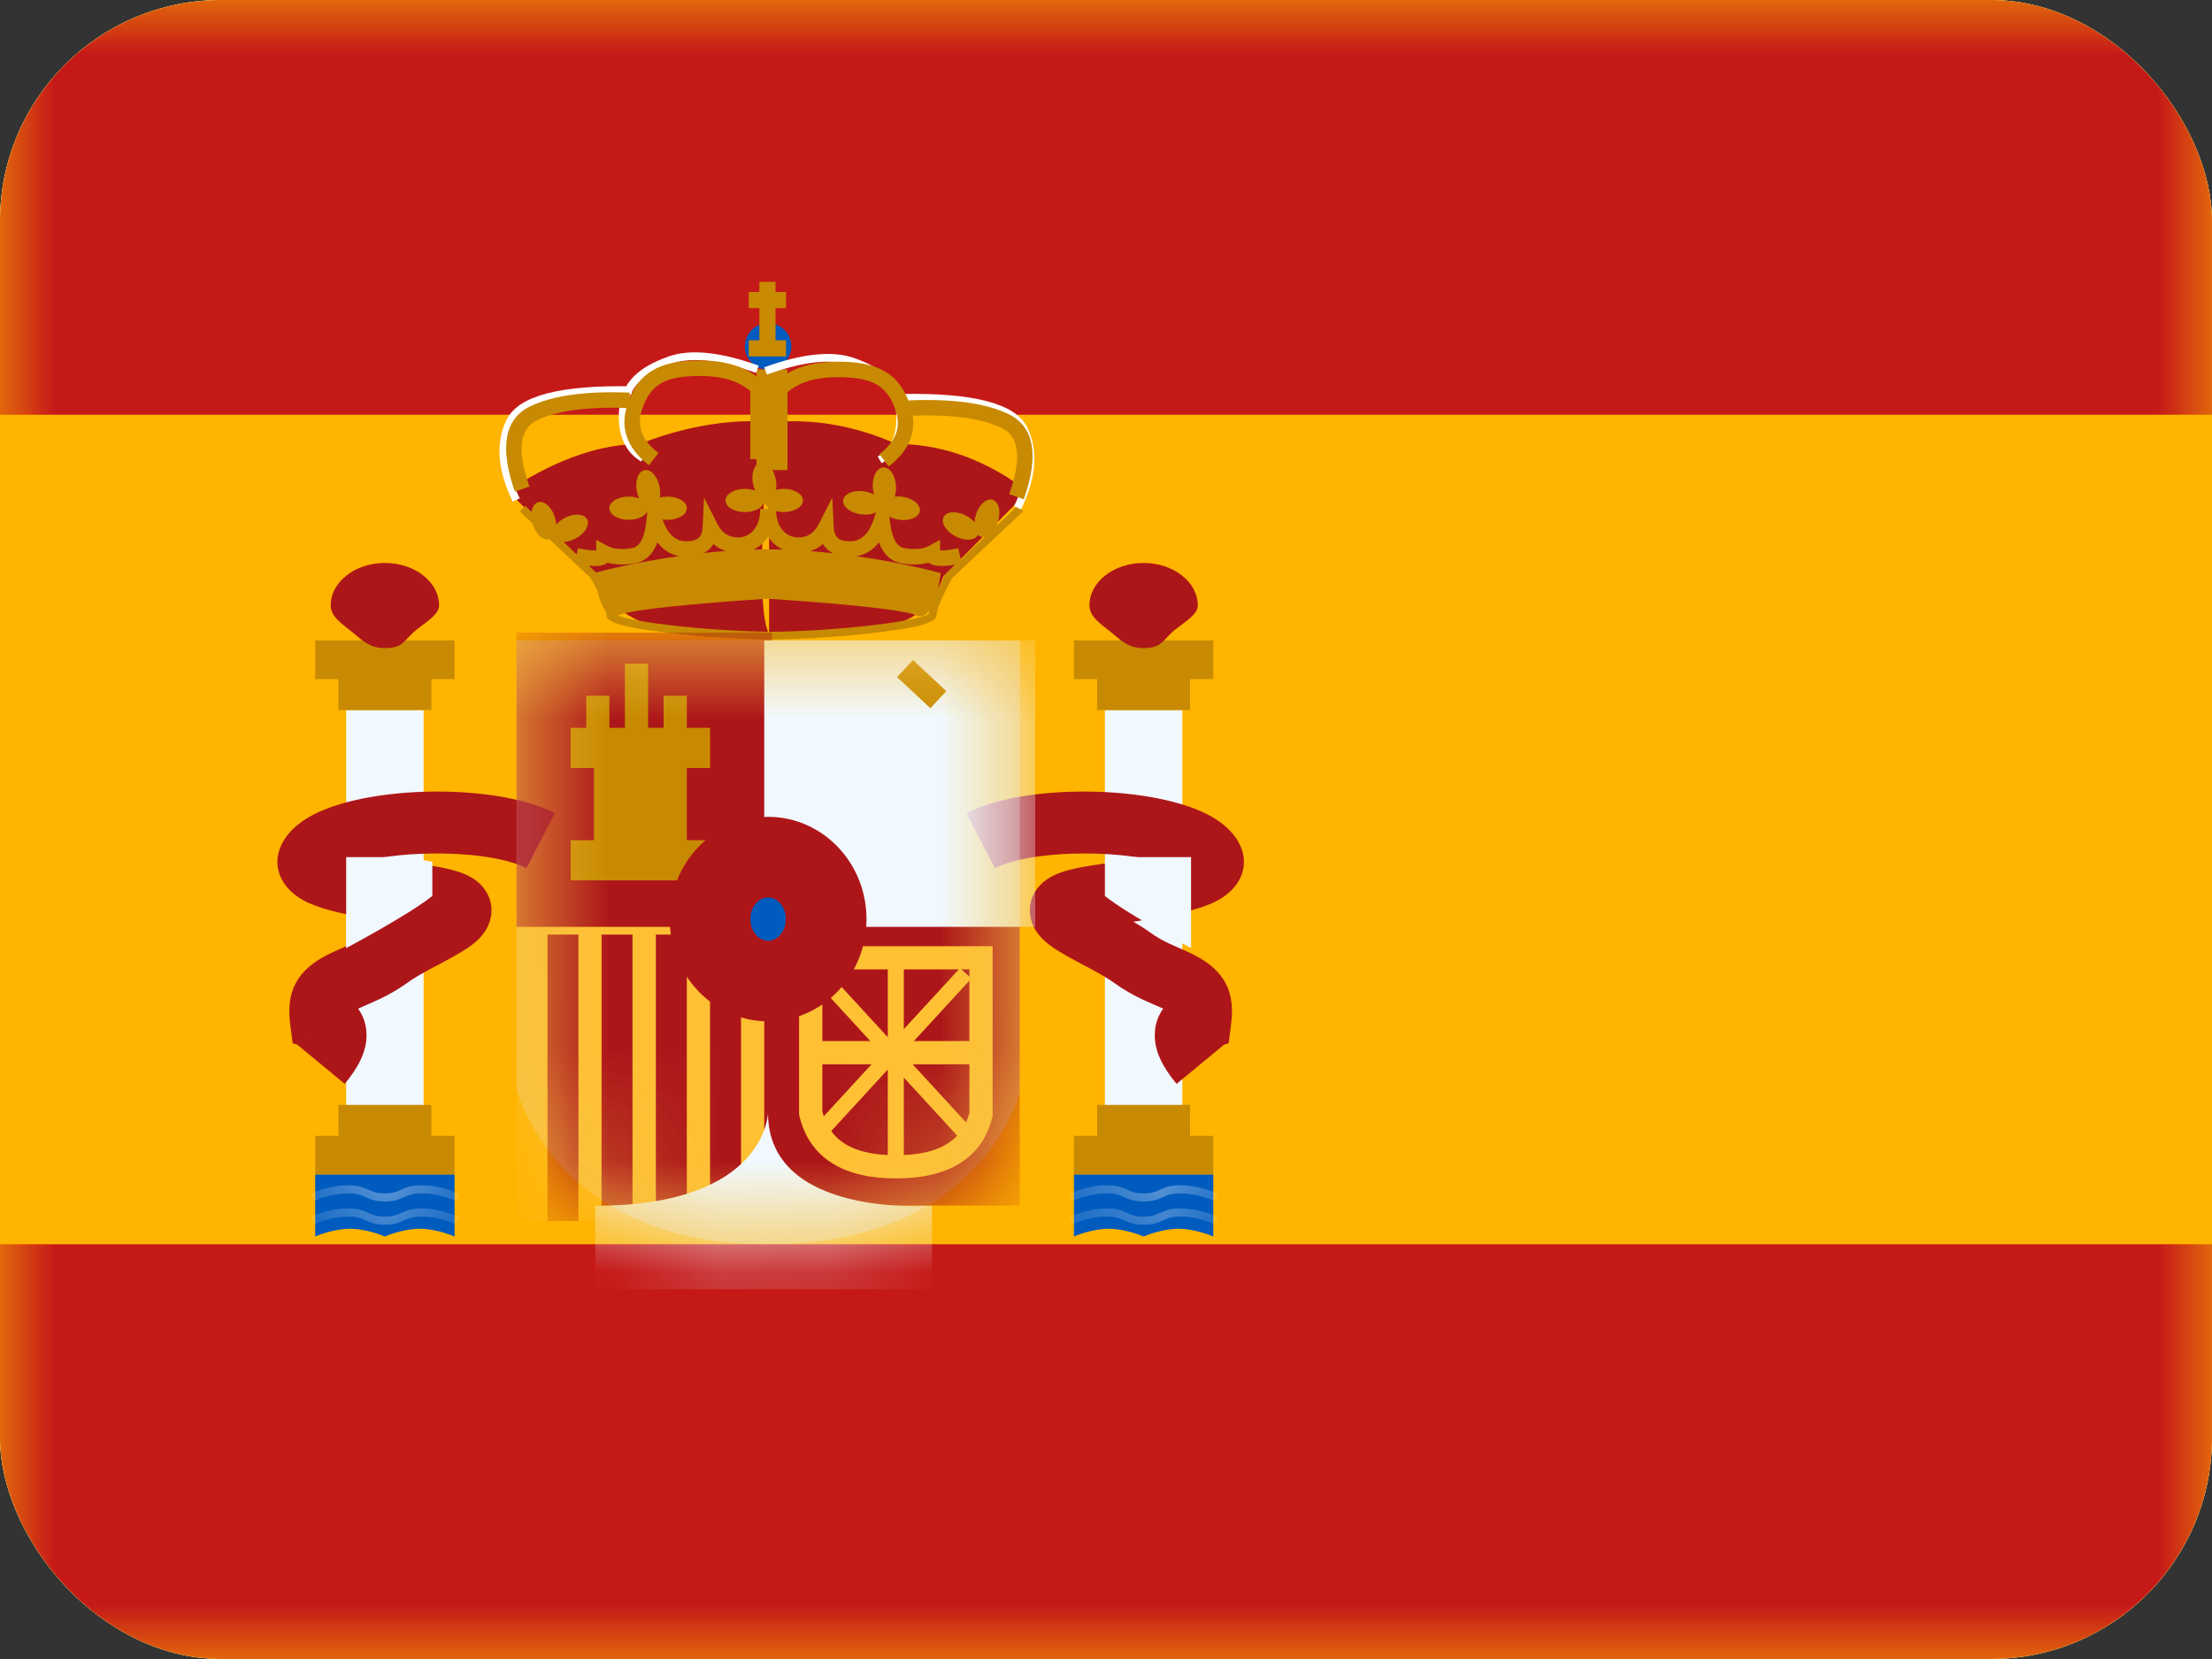 <svg width="20" height="15" viewBox="0 0 20 15" fill="none" xmlns="http://www.w3.org/2000/svg">
<rect x="0" y="0" width="20" height="15" fill="#333333" stroke="none"/>
<g clip-path="url(#clip0_2831_5812)">
<rect width="20" height="15" rx="2" fill="white"/>
<path fill-rule="evenodd" clip-rule="evenodd" d="M0 0V15H20V0H0Z" fill="#FFB400"/>
<mask id="mask0_2831_5812" style="mask-type:luminance" maskUnits="userSpaceOnUse" x="0" y="0" width="20" height="15">
<path fill-rule="evenodd" clip-rule="evenodd" d="M0 0V15H20V0H0Z" fill="white"/>
</mask>
<g mask="url(#mask0_2831_5812)">
<path fill-rule="evenodd" clip-rule="evenodd" d="M0 0V3.75H20V0H0Z" fill="#C51918"/>
<path fill-rule="evenodd" clip-rule="evenodd" d="M0 11.25V15H20V11.25H0Z" fill="#C51918"/>
<rect x="3.13" y="6.42" width="0.7" height="3.64" fill="#F1F9FF"/>
<path fill-rule="evenodd" clip-rule="evenodd" d="M4.11 5.79H2.85V6.14H3.06V6.42H3.9V6.14H4.11V5.79Z" fill="#C88A02"/>
<path fill-rule="evenodd" clip-rule="evenodd" d="M3.9 10.27H4.11V10.62H2.85V10.27H3.06V9.99H3.9V10.27Z" fill="#C88A02"/>
<path fill-rule="evenodd" clip-rule="evenodd" d="M3.48 5.86C3.633 5.86 3.648 5.802 3.738 5.717C3.808 5.65 3.97 5.568 3.97 5.475C3.97 5.262 3.751 5.09 3.48 5.09C3.21 5.09 2.99 5.262 2.99 5.475C2.99 5.578 3.102 5.648 3.187 5.717C3.276 5.79 3.341 5.86 3.48 5.86Z" fill="#AD1619"/>
<path fill-rule="evenodd" clip-rule="evenodd" d="M2.85 10.62H4.11V11.18C4.11 11.18 3.952 11.11 3.795 11.11C3.637 11.11 3.48 11.18 3.48 11.18C3.48 11.18 3.322 11.11 3.165 11.11C3.007 11.11 2.85 11.18 2.85 11.18V10.62Z" fill="#005BBF"/>
<mask id="mask1_2831_5812" style="mask-type:luminance" maskUnits="userSpaceOnUse" x="2" y="10" width="3" height="2">
<path fill-rule="evenodd" clip-rule="evenodd" d="M2.85 10.62H4.11V11.18C4.11 11.18 3.952 11.11 3.795 11.11C3.637 11.11 3.48 11.18 3.48 11.18C3.48 11.18 3.322 11.11 3.165 11.11C3.007 11.11 2.85 11.18 2.85 11.18V10.62Z" fill="white"/>
</mask>
<g mask="url(#mask1_2831_5812)">
<path d="M2.838 11.07L2.811 11.003C2.924 10.952 3.038 10.927 3.152 10.927C3.226 10.927 3.264 10.937 3.33 10.966C3.387 10.992 3.417 11 3.48 11C3.543 11 3.572 10.992 3.63 10.966C3.695 10.937 3.734 10.927 3.807 10.927C3.921 10.927 4.035 10.952 4.149 11.003L4.121 11.07C4.016 11.023 3.912 11 3.807 11C3.745 11 3.715 11.008 3.657 11.033C3.592 11.062 3.553 11.073 3.48 11.073C3.406 11.073 3.368 11.062 3.302 11.033C3.245 11.008 3.215 11 3.152 11C3.048 11 2.943 11.023 2.838 11.07Z" fill="white"/>
<path d="M2.838 10.86L2.811 10.793C2.924 10.742 3.038 10.717 3.152 10.717C3.226 10.717 3.264 10.727 3.33 10.756C3.387 10.782 3.417 10.79 3.48 10.79C3.543 10.79 3.572 10.782 3.63 10.756C3.695 10.727 3.734 10.717 3.807 10.717C3.921 10.717 4.035 10.742 4.149 10.793L4.121 10.86C4.016 10.813 3.912 10.79 3.807 10.79C3.745 10.79 3.715 10.798 3.657 10.823C3.592 10.852 3.553 10.863 3.48 10.863C3.406 10.863 3.368 10.852 3.302 10.823C3.245 10.798 3.215 10.79 3.152 10.79C3.048 10.79 2.943 10.813 2.838 10.86Z" fill="white"/>
</g>
<rect x="9.99" y="6.42" width="0.7" height="3.64" fill="#F1F9FF"/>
<path fill-rule="evenodd" clip-rule="evenodd" d="M10.97 5.79H9.71V6.14H9.92V6.42H10.76V6.14H10.97V5.79Z" fill="#C88A02"/>
<path fill-rule="evenodd" clip-rule="evenodd" d="M10.76 10.27H10.97V10.62H9.71V10.27H9.92V9.99H10.76V10.27Z" fill="#C88A02"/>
<path fill-rule="evenodd" clip-rule="evenodd" d="M10.34 5.86C10.492 5.86 10.507 5.802 10.597 5.717C10.667 5.65 10.83 5.568 10.83 5.475C10.83 5.262 10.61 5.09 10.34 5.09C10.069 5.09 9.85 5.262 9.85 5.475C9.85 5.578 9.962 5.648 10.046 5.717C10.135 5.79 10.201 5.86 10.34 5.86Z" fill="#AD1619"/>
<path fill-rule="evenodd" clip-rule="evenodd" d="M9.71 10.62H10.97V11.18C10.97 11.18 10.812 11.11 10.655 11.11C10.498 11.11 10.34 11.18 10.34 11.18C10.34 11.18 10.182 11.11 10.025 11.11C9.867 11.11 9.71 11.18 9.71 11.18V10.62Z" fill="#005BBF"/>
<mask id="mask2_2831_5812" style="mask-type:luminance" maskUnits="userSpaceOnUse" x="9" y="10" width="2" height="2">
<path fill-rule="evenodd" clip-rule="evenodd" d="M9.71 10.62H10.97V11.18C10.97 11.18 10.812 11.11 10.655 11.11C10.498 11.11 10.34 11.18 10.34 11.18C10.34 11.18 10.182 11.11 10.025 11.11C9.867 11.11 9.71 11.18 9.71 11.18V10.62Z" fill="white"/>
</mask>
<g mask="url(#mask2_2831_5812)">
<path d="M9.698 11.07L9.671 11.003C9.784 10.952 9.898 10.927 10.012 10.927C10.086 10.927 10.124 10.937 10.19 10.966C10.247 10.992 10.277 11 10.34 11C10.403 11 10.433 10.992 10.49 10.966C10.556 10.937 10.594 10.927 10.668 10.927C10.782 10.927 10.896 10.952 11.009 11.003L10.982 11.07C10.877 11.023 10.772 11 10.668 11C10.605 11 10.575 11.008 10.518 11.033C10.452 11.062 10.414 11.073 10.34 11.073C10.266 11.073 10.228 11.062 10.162 11.033C10.105 11.008 10.075 11 10.012 11C9.908 11 9.803 11.023 9.698 11.07Z" fill="white"/>
<path d="M9.698 10.86L9.671 10.793C9.784 10.742 9.898 10.717 10.012 10.717C10.086 10.717 10.124 10.727 10.19 10.756C10.247 10.782 10.277 10.79 10.34 10.79C10.403 10.79 10.433 10.782 10.49 10.756C10.556 10.727 10.594 10.717 10.668 10.717C10.782 10.717 10.896 10.742 11.009 10.793L10.982 10.86C10.877 10.813 10.772 10.79 10.668 10.79C10.605 10.79 10.575 10.798 10.518 10.823C10.452 10.852 10.414 10.863 10.34 10.863C10.266 10.863 10.228 10.852 10.162 10.823C10.105 10.798 10.075 10.79 10.012 10.79C9.908 10.79 9.803 10.813 9.698 10.86Z" fill="white"/>
</g>
<path fill-rule="evenodd" clip-rule="evenodd" d="M3.117 9.8C3.243 9.647 3.314 9.507 3.314 9.36C3.314 9.266 3.286 9.186 3.238 9.12L3.246 9.116C3.245 9.117 3.384 9.056 3.433 9.033C3.523 8.99 3.602 8.944 3.68 8.888C3.729 8.852 3.795 8.813 3.896 8.758L3.991 8.708L4.017 8.694C4.066 8.668 4.102 8.648 4.136 8.628C4.242 8.567 4.312 8.516 4.365 8.449C4.492 8.288 4.465 8.071 4.288 7.95C4.201 7.891 4.084 7.857 3.912 7.83L3.876 7.824L3.666 7.792C3.584 7.779 3.511 7.767 3.445 7.755C3.875 7.684 4.49 7.71 4.76 7.85L5.017 7.352C4.466 7.068 3.211 7.097 2.742 7.42C2.399 7.656 2.445 8.014 2.802 8.169C2.952 8.233 3.147 8.276 3.508 8.334C3.447 8.369 3.397 8.401 3.35 8.435C3.303 8.469 3.252 8.498 3.191 8.528C3.161 8.542 3.074 8.58 3.034 8.598L3.014 8.607C2.723 8.739 2.581 8.922 2.623 9.253L2.646 9.433L2.687 9.445L3.117 9.8ZM2.757 9.337L2.756 9.339L2.757 9.338L2.757 9.337ZM10.441 9.36C10.441 9.507 10.511 9.647 10.638 9.8L11.068 9.445L11.109 9.433L11.132 9.253C11.174 8.922 11.032 8.739 10.741 8.607L10.721 8.598L10.721 8.598C10.681 8.58 10.594 8.542 10.564 8.528C10.503 8.498 10.452 8.469 10.405 8.435C10.358 8.401 10.308 8.369 10.248 8.334C10.608 8.276 10.803 8.233 10.953 8.169C11.31 8.014 11.356 7.656 11.013 7.42C10.544 7.097 9.289 7.068 8.738 7.352L8.995 7.85C9.265 7.71 9.88 7.684 10.31 7.755C10.245 7.767 10.171 7.779 10.089 7.792L9.879 7.824L9.843 7.83C9.671 7.857 9.554 7.891 9.467 7.95C9.29 8.071 9.263 8.288 9.39 8.449C9.443 8.516 9.513 8.567 9.619 8.628C9.653 8.648 9.689 8.668 9.738 8.694L9.764 8.708L9.859 8.758C9.96 8.813 10.026 8.852 10.075 8.888C10.153 8.944 10.232 8.99 10.322 9.033C10.371 9.056 10.51 9.117 10.509 9.116L10.517 9.12C10.469 9.186 10.441 9.266 10.441 9.36Z" fill="#AD1619"/>
<path d="M3.702 7.75L3.909 7.793V8.101C3.689 8.276 3.13 8.572 3.13 8.572V7.75H3.702Z" fill="#F1F9FF"/>
<path d="M10.197 7.75L9.99 7.793V8.101C10.21 8.276 10.769 8.572 10.769 8.572V7.75H10.197Z" fill="#F1F9FF"/>
<path fill-rule="evenodd" clip-rule="evenodd" d="M9.235 4.504V4.401C8.875 4.143 8.498 4.014 8.104 4.014C7.726 3.846 7.343 3.781 6.956 3.819C6.957 3.818 6.957 3.817 6.957 3.817C6.375 3.76 5.788 4.014 5.788 4.014C5.197 4.014 4.657 4.401 4.657 4.401V4.504L5.363 5.213C5.363 5.213 5.562 5.895 6.954 5.735V5.737C6.954 5.737 7.875 5.711 7.94 5.69C7.966 5.681 7.992 5.674 8.02 5.666C8.2 5.613 8.406 5.553 8.529 5.213L9.235 4.504ZM6.954 3.85C6.934 4.086 6.819 5.509 6.954 5.73V3.85Z" fill="#AD1619"/>
<path fill-rule="evenodd" clip-rule="evenodd" d="M5.196 5.094L5.197 5.091L4.7 4.624L4.748 4.573L5.214 5.012L5.226 4.957C5.302 4.973 5.358 4.979 5.391 4.976V4.881L5.494 4.937C5.545 4.964 5.618 4.972 5.713 4.956C5.784 4.945 5.831 4.863 5.847 4.689L5.878 4.337L5.983 4.674C6.031 4.827 6.104 4.894 6.207 4.894C6.308 4.894 6.349 4.857 6.353 4.763L6.366 4.499L6.485 4.735C6.528 4.82 6.588 4.859 6.672 4.859C6.793 4.859 6.874 4.758 6.874 4.6H6.876H7.014H7.016C7.016 4.758 7.097 4.859 7.218 4.859C7.303 4.859 7.362 4.82 7.405 4.735L7.525 4.499L7.538 4.763C7.542 4.857 7.583 4.894 7.684 4.894C7.787 4.894 7.86 4.827 7.907 4.674L8.012 4.337L8.044 4.689C8.059 4.863 8.107 4.945 8.177 4.956C8.273 4.972 8.346 4.964 8.397 4.937L8.5 4.881V4.976C8.532 4.979 8.588 4.973 8.664 4.957L8.687 5.059L9.202 4.573L9.25 4.624L8.608 5.228C8.515 5.401 8.468 5.515 8.468 5.562C8.468 5.634 8.28 5.677 7.913 5.721C7.626 5.755 7.288 5.778 7.01 5.782V5.782L6.975 5.782L6.94 5.782V5.782C6.663 5.778 6.324 5.755 6.037 5.721C5.671 5.677 5.483 5.634 5.483 5.562C5.483 5.553 5.481 5.542 5.478 5.528C5.441 5.481 5.415 5.404 5.398 5.334C5.382 5.302 5.363 5.267 5.342 5.228L5.2 5.094L5.196 5.094ZM8.637 5.105C8.523 5.125 8.44 5.123 8.396 5.087C8.327 5.107 8.247 5.109 8.155 5.094C8.056 5.078 7.988 5.013 7.947 4.904C7.893 4.973 7.825 5.015 7.744 5.029C8.192 5.092 8.505 5.182 8.505 5.182C8.505 5.182 8.498 5.248 8.479 5.326C8.499 5.285 8.522 5.24 8.55 5.19L8.556 5.181L8.637 5.105ZM7.532 5.002C7.493 4.983 7.462 4.955 7.44 4.919C7.406 4.948 7.368 4.97 7.326 4.983C7.397 4.988 7.465 4.995 7.532 5.002ZM7.079 4.969C7.024 4.944 6.979 4.904 6.945 4.852C6.912 4.904 6.867 4.944 6.813 4.969C6.845 4.968 6.877 4.967 6.909 4.967V4.967L6.937 4.967L6.965 4.967V4.967C7.003 4.967 7.041 4.968 7.079 4.969ZM5.389 5.176L5.324 5.115C5.402 5.123 5.46 5.115 5.495 5.087C5.563 5.107 5.644 5.109 5.736 5.094C5.834 5.078 5.903 5.013 5.944 4.904C5.996 4.971 6.062 5.013 6.14 5.028C5.754 5.082 5.466 5.156 5.389 5.176ZM6.561 4.982C6.494 4.987 6.427 4.993 6.363 5C6.4 4.981 6.429 4.954 6.451 4.919C6.483 4.947 6.52 4.969 6.561 4.982ZM8.283 5.563C8.333 5.586 8.372 5.563 8.403 5.519C8.4 5.531 8.399 5.542 8.398 5.552C8.394 5.555 8.387 5.558 8.379 5.562C8.356 5.571 8.321 5.582 8.275 5.592C8.185 5.613 8.057 5.633 7.905 5.651C7.608 5.687 7.256 5.71 6.975 5.712C6.695 5.71 6.342 5.687 6.046 5.651C5.894 5.633 5.766 5.613 5.676 5.592C5.637 5.583 5.606 5.575 5.584 5.566C5.586 5.566 5.589 5.564 5.591 5.563C5.744 5.492 6.755 5.425 6.937 5.413C7.119 5.425 8.131 5.492 8.283 5.563ZM8.476 5.55L8.475 5.552L8.476 5.551L8.476 5.55Z" fill="#C88A02"/>
<path fill-rule="evenodd" clip-rule="evenodd" d="M6.945 3.342C7.061 3.342 7.155 3.248 7.155 3.132C7.155 3.016 7.061 2.922 6.945 2.922C6.829 2.922 6.735 3.016 6.735 3.132C6.735 3.248 6.829 3.342 6.945 3.342Z" fill="#005BBF"/>
<path fill-rule="evenodd" clip-rule="evenodd" d="M6.808 4.373C6.813 4.396 6.82 4.418 6.828 4.437C6.801 4.426 6.769 4.42 6.735 4.42C6.638 4.42 6.56 4.467 6.56 4.525C6.56 4.583 6.638 4.63 6.735 4.63C6.831 4.63 6.91 4.583 6.91 4.525C6.91 4.583 6.988 4.63 7.085 4.63C7.181 4.63 7.26 4.583 7.26 4.525C7.26 4.467 7.181 4.42 7.085 4.42C7.06 4.42 7.037 4.423 7.016 4.429C7.021 4.4 7.021 4.367 7.014 4.333C6.996 4.238 6.935 4.17 6.878 4.181C6.821 4.192 6.79 4.278 6.808 4.373ZM6.91 4.525L6.909 4.522L6.91 4.522L6.91 4.525ZM5.778 4.507C5.77 4.488 5.763 4.466 5.758 4.443C5.74 4.348 5.771 4.262 5.828 4.251C5.885 4.24 5.946 4.308 5.964 4.403C5.971 4.437 5.971 4.47 5.966 4.499C5.987 4.493 6.01 4.49 6.035 4.49C6.131 4.49 6.21 4.537 6.21 4.595C6.21 4.653 6.131 4.7 6.035 4.7C5.938 4.7 5.86 4.653 5.86 4.595L5.86 4.592L5.859 4.592L5.86 4.595C5.86 4.653 5.781 4.7 5.685 4.7C5.588 4.7 5.51 4.653 5.51 4.595C5.51 4.537 5.588 4.49 5.685 4.49C5.719 4.49 5.751 4.496 5.778 4.507ZM7.971 4.571C7.963 4.628 7.879 4.664 7.783 4.65C7.687 4.637 7.616 4.58 7.624 4.522C7.632 4.465 7.716 4.429 7.812 4.442C7.846 4.447 7.877 4.458 7.903 4.472C7.897 4.452 7.893 4.429 7.891 4.406C7.886 4.309 7.929 4.229 7.987 4.226C8.045 4.223 8.096 4.298 8.101 4.395C8.103 4.43 8.099 4.462 8.09 4.49C8.111 4.488 8.135 4.488 8.159 4.491C8.254 4.505 8.325 4.562 8.317 4.62C8.309 4.677 8.225 4.713 8.129 4.699C8.034 4.686 7.963 4.628 7.971 4.571ZM7.971 4.571L7.971 4.568L7.971 4.568L7.971 4.571ZM8.637 4.848C8.723 4.894 8.814 4.889 8.841 4.838L8.842 4.835C8.851 4.844 8.861 4.85 8.872 4.854C8.928 4.871 8.996 4.81 9.024 4.717C9.052 4.625 9.03 4.536 8.975 4.519C8.919 4.502 8.851 4.563 8.823 4.656C8.816 4.678 8.812 4.701 8.811 4.722C8.792 4.7 8.766 4.679 8.736 4.663C8.651 4.618 8.559 4.622 8.532 4.674C8.505 4.725 8.552 4.803 8.637 4.848ZM5.203 4.87C5.117 4.915 5.026 4.911 4.999 4.859C4.998 4.858 4.998 4.857 4.997 4.856C4.989 4.865 4.979 4.872 4.968 4.875C4.912 4.892 4.844 4.831 4.816 4.739C4.788 4.646 4.81 4.558 4.865 4.541C4.921 4.524 4.989 4.585 5.017 4.677C5.024 4.7 5.028 4.722 5.029 4.743C5.048 4.721 5.073 4.701 5.104 4.684C5.189 4.639 5.281 4.644 5.308 4.695C5.335 4.746 5.288 4.825 5.203 4.87Z" fill="#C88A02"/>
<path fill-rule="evenodd" clip-rule="evenodd" d="M6.866 2.548H7.012V2.64H7.107V2.786H7.012V3.077H7.107V3.223H6.77V3.077H6.866V2.786H6.77V2.64H6.866V2.548Z" fill="#C88A02"/>
<rect x="6.84" y="3.34" width="0.28" height="0.91" fill="#C88A02"/>
<path d="M5.713 3.493L5.712 3.563C5.091 3.552 4.735 3.642 4.645 3.823C4.551 4.01 4.568 4.236 4.699 4.506L4.636 4.536C4.497 4.249 4.478 4 4.582 3.792C4.689 3.577 5.066 3.481 5.713 3.493Z" fill="white"/>
<path d="M5.833 4.113L5.798 4.173C5.662 4.093 5.595 3.955 5.595 3.765C5.595 3.492 5.735 3.332 6.046 3.223C6.244 3.153 6.515 3.182 6.86 3.306L6.836 3.372C6.505 3.252 6.25 3.225 6.069 3.289C5.784 3.389 5.665 3.525 5.665 3.765C5.665 3.932 5.721 4.046 5.833 4.113Z" fill="white"/>
<path d="M4.787 4.399L4.655 4.445C4.518 4.055 4.557 3.79 4.791 3.675C4.998 3.575 5.298 3.534 5.695 3.55L5.689 3.69C5.314 3.674 5.034 3.713 4.853 3.801C4.699 3.876 4.671 4.067 4.787 4.399Z" fill="#C88A02"/>
<path d="M6.33 3.399C6.01 3.399 5.879 3.477 5.804 3.707C5.756 3.854 5.802 3.979 5.953 4.096L5.867 4.207C5.672 4.055 5.603 3.87 5.671 3.664C5.766 3.371 5.954 3.259 6.33 3.259C6.577 3.259 6.769 3.324 6.903 3.456L6.924 3.476V4.151H6.784V3.536C6.679 3.446 6.529 3.399 6.33 3.399Z" fill="#C88A02"/>
<path d="M8.155 3.562L8.157 3.632C8.777 3.622 9.133 3.712 9.224 3.893C9.317 4.079 9.3 4.306 9.169 4.576L9.232 4.606C9.371 4.319 9.39 4.07 9.286 3.861C9.179 3.647 8.802 3.551 8.155 3.562Z" fill="white"/>
<path d="M7.936 4.128L7.972 4.188C8.107 4.107 8.175 3.97 8.175 3.78C8.175 3.507 8.034 3.347 7.723 3.237C7.525 3.168 7.254 3.196 6.91 3.321L6.934 3.387C7.264 3.267 7.52 3.24 7.7 3.303C7.985 3.404 8.105 3.54 8.105 3.78C8.105 3.946 8.049 4.061 7.936 4.128Z" fill="white"/>
<path d="M9.125 4.468L9.257 4.515C9.394 4.125 9.355 3.86 9.121 3.745C8.914 3.645 8.614 3.604 8.217 3.62L8.223 3.759C8.598 3.744 8.878 3.782 9.059 3.871C9.213 3.946 9.241 4.137 9.125 4.468Z" fill="#C88A02"/>
<path d="M7.573 3.41C7.893 3.41 8.025 3.488 8.1 3.718C8.147 3.865 8.101 3.99 7.951 4.107L8.036 4.217C8.231 4.066 8.3 3.881 8.233 3.675C8.137 3.381 7.949 3.27 7.573 3.27C7.326 3.27 7.134 3.335 7.001 3.467L6.98 3.487V4.162H7.12V3.547C7.224 3.456 7.374 3.41 7.573 3.41Z" fill="#C88A02"/>
<path opacity="0.3" fill-rule="evenodd" clip-rule="evenodd" d="M4.67 5.79H9.22V9.878C9.22 9.878 8.882 11.25 6.945 11.25C5.008 11.25 4.67 9.842 4.67 9.842V5.79Z" fill="#E1E5E8"/>
<mask id="mask3_2831_5812" style="mask-type:luminance" maskUnits="userSpaceOnUse" x="4" y="5" width="6" height="7">
<path fill-rule="evenodd" clip-rule="evenodd" d="M4.67 5.79H9.22V9.878C9.22 9.878 8.882 11.25 6.945 11.25C5.008 11.25 4.67 9.842 4.67 9.842V5.79Z" fill="white"/>
</mask>
<g mask="url(#mask3_2831_5812)">
<rect x="4.67" y="8.31" width="2.31" height="2.73" fill="#FFC034"/>
<rect x="4.95" y="8.45" width="0.28" height="2.59" fill="#AD1619"/>
<rect x="5.93" y="8.45" width="0.28" height="2.59" fill="#AD1619"/>
<rect x="5.439" y="8.45" width="0.28" height="2.59" fill="#AD1619"/>
<rect x="6.42" y="8.45" width="0.28" height="2.59" fill="#AD1619"/>
<rect x="4.67" y="5.72" width="2.31" height="2.66" fill="#AD1619"/>
<rect x="6.91" y="8.24" width="2.31" height="2.66" fill="#AD1619"/>
<rect x="6.91" y="5.79" width="2.45" height="2.59" fill="#F1F9FF"/>
<path fill-rule="evenodd" clip-rule="evenodd" d="M5.65 6H5.86V6.581H6V6.29H6.21V6.581H6.42V6.944H6.21V7.597H6.42V7.96H5.16V7.597H5.37V6.944H5.16V6.581H5.3V6.29H5.51V6.581H5.65V6Z" fill="#C88A02"/>
<path d="M8.111 6.122L8.255 5.968L8.556 6.249L8.412 6.403L8.111 6.122Z" fill="#C88A02"/>
<path fill-rule="evenodd" clip-rule="evenodd" d="M8.975 10.088V8.555H7.225V10.075L7.227 10.087C7.316 10.464 7.618 10.655 8.1 10.655C8.581 10.655 8.883 10.469 8.972 10.1L8.975 10.088ZM8.1 10.445C7.713 10.445 7.502 10.315 7.435 10.05V8.765H8.765V10.062C8.698 10.318 8.486 10.445 8.1 10.445Z" fill="#FFC034"/>
<path fill-rule="evenodd" clip-rule="evenodd" d="M8.172 8.683H8.027V9.378L7.452 8.753L7.349 8.847L7.869 9.413H7.397V9.623H7.759H7.88L7.349 10.201L7.452 10.296L8.027 9.67V10.482H8.172V9.743L8.68 10.296L8.783 10.201L8.252 9.623H8.845V9.413H8.263L8.783 8.847L8.68 8.753L8.172 9.305V8.683Z" fill="#FFC034"/>
<path fill-rule="evenodd" clip-rule="evenodd" d="M8.427 10.902C8.427 10.902 6.944 11.018 6.944 10.062C6.944 10.062 6.93 10.902 5.382 10.902V11.657H8.427V10.902Z" fill="#F1F9FF"/>
<path fill-rule="evenodd" clip-rule="evenodd" d="M6.945 8.87C7.235 8.87 7.47 8.619 7.47 8.31C7.47 8.001 7.235 7.75 6.945 7.75C6.655 7.75 6.42 8.001 6.42 8.31C6.42 8.619 6.655 8.87 6.945 8.87Z" fill="#005BBF" stroke="#AD1619" stroke-width="0.729"/>
</g>
</g>
</g>
<defs>
<clipPath id="clip0_2831_5812">
<rect width="20" height="15" rx="2" fill="white"/>
</clipPath>
</defs>
</svg>

